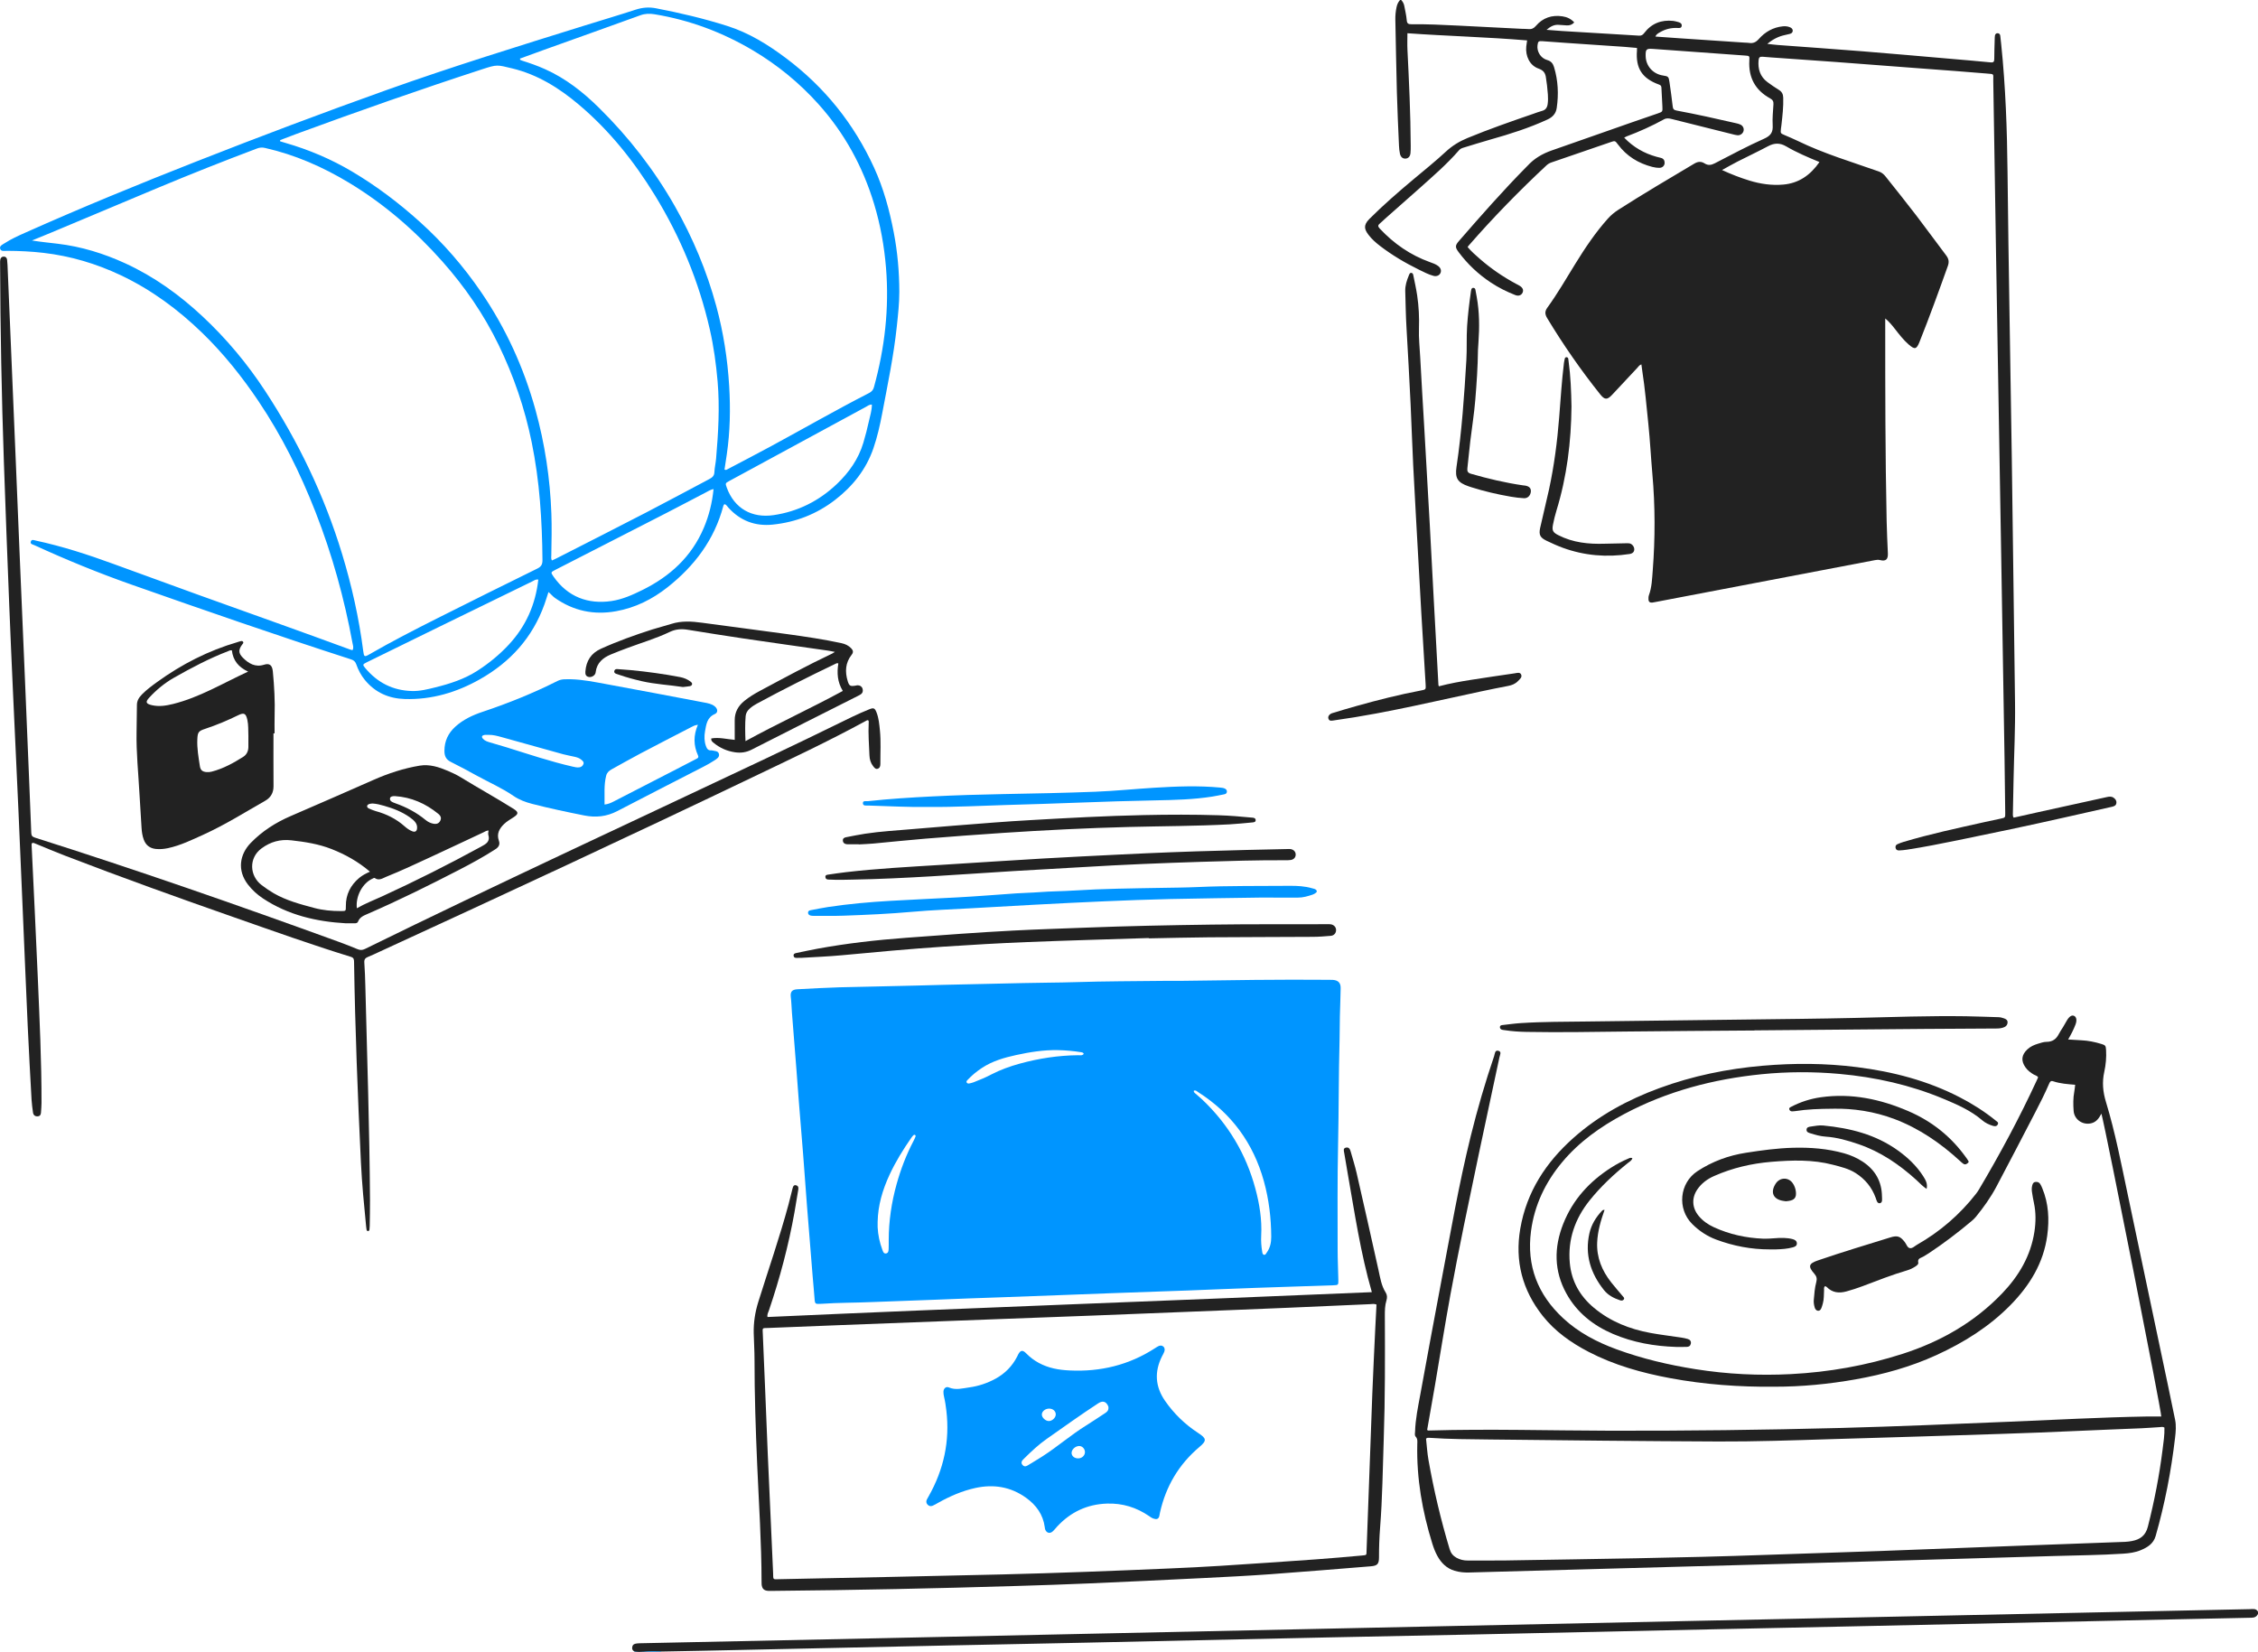 <svg xmlns="http://www.w3.org/2000/svg" id="uuid-e545cd09-af98-4720-b84c-e0693e591f43" viewBox="0 0 3887.896 2845"><g id="uuid-b35d00d0-1565-4361-bc36-aa4e5bd1b016"><g id="uuid-952eb230-6cce-412d-a208-063e0b21c0ae"><path d="M2412.622,0c2.748,2.904,4.604,6.298,5.332,10.231,1.515,8.175,3.555,16.317,4.216,24.566.468,5.844,2.776,6.995,8.025,6.941,26.99-.278,53.947,1.014,80.896,2.359,36.261,1.809,72.518,3.678,108.777,5.502,3.992.201,8.011.065,11.981.457,5.363.53,9.02-1.17,12.724-5.506,11.968-14.011,27.612-19.157,45.748-16.413,7.657,1.159,14.561,4.118,20.241,10.464-3.693,4.028-7.919,5.317-12.676,5.122-4.656-.191-9.306-.587-13.953-.948-7.69-.597-13.809,2.42-21.073,8.574,10.32.8,18.447,1.552,26.59,2.042,44.217,2.661,88.442,5.188,132.65,7.985,4.335.274,6.575-1.378,8.998-4.562,12.59-16.545,29.542-23.036,49.983-20.825,2.942.318,5.811,1.319,8.711,2.015,3.614.867,6.436,2.914,5.772,6.84-.658,3.897-4.263,3.453-7.272,3.307-10.947-.528-21.138,2.038-30.533,7.632-2.684,1.598-5.697,3.021-7.522,7.155,13.744.981,26.565,1.938,39.392,2.803,38.213,2.575,76.427,5.115,114.642,7.664,2.327.155,4.689.067,6.978.438,7.049,1.141,11.993-.849,17.088-6.63,10.817-12.273,24.622-20.186,41.372-21.884,4.037-.409,8.018-.079,11.785,1.396,2.881,1.128,5.474,2.947,5.28,6.489-.169,3.1-2.578,4.493-5.298,5.221-2.564.687-5.161,1.26-7.759,1.806-10.86,2.285-20.559,6.847-30.681,15.306,7.241.777,12.638,1.51,18.059,1.915,48.486,3.623,96.995,6.954,145.461,10.833,51.448,4.117,102.858,8.721,154.281,13.144,22.228,1.912,44.462,3.764,66.661,5.963,5.151.51,6.281-1.33,6.285-5.986.009-10.992.444-21.984.733-32.976.061-2.326.065-4.672.392-6.966.367-2.578,2.009-4.35,4.673-4.283,2.623.066,4.226,1.745,4.53,4.438.559,4.961,1.114,9.922,1.629,14.887,7.602,73.296,10.103,146.793,10.89,220.473,1.742,163.252,4.947,326.488,7.3,489.734,2.036,141.259,3.658,282.524,5.599,423.784.6,43.665-1.667,87.262-2.509,130.893-.392,20.32-.83,40.639-1.236,60.959-.033,1.657-.112,3.343,1.49,5.441,13.87-3.11,28.102-6.346,42.355-9.487,39.3-8.662,78.61-17.278,117.912-25.932,3.98-.876,7.899-1.471,11.557,1.017,3.22,2.19,5.384,5.02,4.957,9.14-.472,4.558-3.988,5.728-7.695,6.564-27.252,6.147-54.506,12.281-81.758,18.429-61.002,13.762-122.185,26.683-183.465,39.133-29.015,5.894-58.053,11.741-87.336,16.211-4.603.703-9.265,1.16-13.916,1.351-2.767.113-5.288-.913-5.994-4.151-.656-3.008.391-5.363,3.15-6.583,3.336-1.475,6.764-2.809,10.257-3.853,45.936-13.73,92.787-23.73,139.532-34.16,9.413-2.101,18.86-4.052,28.29-6.077,7.581-1.629,7.634-1.633,7.537-9.785-.372-31.318-.69-62.637-1.194-93.954-1.854-114.935-3.735-229.87-5.68-344.804-2.948-174.233-6.001-348.464-8.926-522.697-1.673-99.608-3.151-199.22-4.798-298.829-.215-13.037,2.517-11.552-11.5-12.775-36.161-3.156-72.379-5.663-108.575-8.414-50.804-3.861-101.605-7.765-152.415-11.54-30.887-2.294-61.79-4.373-92.686-6.559-10.629-.752-21.268-1.399-31.878-2.364-4.579-.416-6.573.955-7.014,5.79-1.403,15.363,2.579,28.447,15.304,37.923,6.4,4.766,13.037,9.25,19.814,13.464,5.061,3.147,7.112,7.328,7.297,13.195.498,15.722-1.307,31.262-3.031,46.822-.257,2.316-.703,4.611-.932,6.928-.771,7.783-.726,7.732,6.352,10.79,7.633,3.298,15.335,6.47,22.805,10.11,44.907,21.88,92.727,36.027,139.628,52.596,5.12,1.809,8.565,4.989,11.651,8.878,17.6,22.175,35.346,44.241,52.566,66.71,17.42,22.731,34.157,45.984,51.481,68.789,4.438,5.842,5.466,11.12,2.924,18.238-15.667,43.858-31.533,87.637-48.824,130.884-5.157,12.899-8.158,13.499-18.862,4.117-9.069-7.949-16.341-17.519-23.747-26.956-4.808-6.125-9.667-12.21-16.367-17.653,0,3.192.001,6.384-0,9.577-.025,112.955.038,225.91,2.418,338.846.393,18.65,1.298,37.291,2.123,55.929.464,10.477-3.485,14.186-13.512,11.643-3.115-.79-5.894-.439-8.81.117-126.141,24.063-252.28,48.137-378.419,72.206-1.632.311-3.263.665-4.911.853-4.093.468-6.435-1.383-6.529-5.525-.053-2.309-.097-4.803.672-6.916,5.101-14.011,5.572-28.761,6.685-43.316,4.222-55.241,4.214-110.486-.675-165.718-2.525-28.53-3.941-57.167-6.885-85.65-3.181-30.78-5.793-61.642-10.577-92.246-.54-3.458-.935-6.938-1.444-10.756-3.686,1.196-5.144,3.963-7.097,6.042-14.601,15.539-29.064,31.207-43.688,46.724-8.146,8.643-12.565,8.284-20.079-1.108-33.337-41.666-63.639-85.43-91.238-131.103-3.947-6.532-4.617-11.573.099-18.09,17.583-24.297,32.594-50.269,48.323-75.771,16.801-27.241,34.571-53.777,55.998-77.708,5.404-6.035,11.497-11.015,18.263-15.347,42.904-27.465,86.776-53.327,130.562-79.34,6.296-3.741,11.822-4.058,17.628-.357,6.053,3.858,11.412,3.041,17.613-.158,28.091-14.488,55.98-29.494,84.827-42.324,11.716-5.211,15.587-11.229,14.861-23.364-.713-11.911.613-23.958,1.298-35.931.277-4.825-1.059-7.649-5.705-10.19-25.595-13.995-37.428-35.875-35.807-65.03.45-8.086.4-8.133-7.222-8.687-52.812-3.836-105.623-7.703-158.442-11.437-11.835-.837-13.075.579-12.829,12.443.354,17.056,12.702,30.817,29.963,33.39,8.904,1.327,9.722,2.031,11.006,11.084,1.961,13.841,3.968,27.683,5.521,41.572.51,4.562,1.498,6.681,6.703,7.65,34.337,6.397,68.438,13.967,102.472,21.819,2.583.596,5.232,1.236,7.593,2.385,4.303,2.095,6.312,6.548,5.318,10.782-1.06,4.517-5.468,7.92-10.415,7.541-2.96-.227-5.887-1.081-8.791-1.805-34.853-8.693-69.704-17.391-104.539-26.156-4.584-1.153-8.742-1.935-13.412.633-20.724,11.397-42.266,21.069-64.416,29.375-1.163.436-2.223,1.15-3.98,2.077,15.751,16.414,34.233,26.968,55.502,32.879,2.563.712,5.156,1.318,7.735,1.971,4.611,1.167,6.504,4.423,6.394,8.868-.108,4.343-3.658,8.132-8.46,8.234-4.26.091-8.662-.503-12.798-1.577-23.947-6.215-44.057-18.419-59.003-38.508-4.987-6.704-5.084-6.77-12.974-4.066-33.976,11.644-67.913,23.4-101.91,34.981-3.276,1.116-5.944,2.796-8.415,5.103-47.042,43.903-91.927,89.895-134.207,138.414-.434.498-.762,1.087-1.444,2.074,6.37,7.547,13.868,14.122,21.372,20.644,18.92,16.445,39.478,30.553,61.558,42.432,2.345,1.262,4.773,2.394,7.011,3.822,5.159,3.291,6.697,7.303,4.677,11.662-2.131,4.6-6.957,6.298-12.606,4.098-14.615-5.693-28.589-12.698-41.69-21.335-21.616-14.25-40.225-31.728-55.725-52.495-6.232-8.35-6.344-11.401.464-19.232,37.595-43.248,75.429-86.282,115.694-127.1.702-.712,1.448-1.382,2.12-2.12,11.657-12.806,25.67-21.082,42.304-26.82,60.671-20.929,121.022-42.794,181.79-63.458,8.85-3.009,8.865-3.049,8.397-12.343-.536-10.647-1.192-21.288-1.653-31.938-.128-2.953-.877-4.395-4.11-5.566-29.25-10.594-40.426-28.092-38-58.687.1-1.264.013-2.543.013-4.376-7.392-.651-14.614-1.407-21.854-1.905-33.557-2.311-67.121-4.533-100.68-6.824-13.29-.907-26.574-1.899-39.859-2.874-7.158-.525-8.009.132-8.887,7.069-1.355,10.704,5.39,22.168,16.789,25.384,7.032,1.984,9.965,6.459,11.699,12.191,6.959,22.995,8.061,46.498,4.627,70.179-1.377,9.502-6.712,15.755-15.915,19.989-31.557,14.52-64.442,25.013-97.784,34.362-15.684,4.397-31.202,9.39-46.799,14.098-2.872.867-5.474,1.842-7.623,4.322-21.229,24.498-45.769,45.574-69.856,67.104-19.125,17.094-38.423,33.993-57.626,51.001-2.992,2.65-5.744,5.587-8.855,8.082-3.688,2.958-3.703,5.194-.33,8.791,24.331,25.955,52.759,45.7,86.327,57.765,5.034,1.809,10.091,3.468,14.369,6.766,4.456,3.436,5.808,8.015,3.82,12.21-1.912,4.035-6.726,6.11-11.89,4.718-8.726-2.353-16.705-6.552-24.769-10.505-23.669-11.603-46.294-24.937-67.25-40.983-7.421-5.683-14.433-11.871-20.077-19.38-6.333-8.425-9.583-15.906,1.48-26.966,24.077-24.071,49.704-46.328,75.762-68.142,18.902-15.823,38.129-31.267,56.223-48.026,10.887-10.084,23.209-17.61,36.935-23.269,37.23-15.349,75.213-28.608,113.275-41.671,5.031-1.726,9.989-3.745,15.127-5.059,6.486-1.66,9.037-5.907,9.879-12.121,1.452-10.715-.186-21.271-1.159-31.867-.274-2.979-.909-5.924-1.247-8.899-1.008-8.87-1.892-16.056-13.2-19.954-15.451-5.326-22.944-21.721-21.291-38.119.324-3.217.884-6.411,1.452-10.448-68.915-5.767-137.72-7.479-206.09-12.337,0,9.566-.413,19.172.069,28.734,2.763,54.905,5.289,109.815,5.631,164.801.027,4.328.025,8.685-.425,12.98-.613,5.844-3.851,9.096-8.614,9.323-4.695.225-8.284-2.626-9.527-8.442-.97-4.534-1.453-9.222-1.653-13.863-1.3-30.289-2.767-60.576-3.597-90.879-1.149-41.964-1.761-83.943-2.666-125.915-.159-7.374.565-14.612,2.112-21.817.984-4.585,2.76-8.681,5.964-12.127h1.999ZM2965.012,292.768c16.334,7.487,31.495,13.323,47.069,18.108,18.952,5.823,38.283,8.656,58.112,6.956,27.128-2.326,47.016-16.319,62.624-38.856-20.135-8.293-39.401-16.456-57.442-27.031-10.575-6.198-20.287-5.946-30.986-.237-17.297,9.229-35.087,17.53-52.562,26.431-8.54,4.35-16.843,9.168-26.814,14.629Z" style="fill:#222;"></path><path d="M3887.896,2779.023c-2.38,4.317-5.548,6.235-10.954,6.342-85.923,1.691-171.84,3.697-257.76,5.571-144.531,3.153-289.063,6.282-433.596,9.388-74.93,1.61-149.864,3.113-224.794,4.726-142.534,3.068-285.066,6.228-427.601,9.256-82.924,1.761-165.853,3.256-248.778,5.019-138.206,2.938-276.408,6.037-414.614,8.986-79.593,1.699-159.191,3.171-238.785,4.86-141.869,3.011-283.736,6.117-425.605,9.163-22.644.486-45.29.868-67.912,1.297-4.268-.062-8.559-.103-12.849-.192-10.584-.219-21.141,1.686-31.738.414-3.851-1.881-5.23-4.888-4.076-9.022,1.1-3.939,4.448-4.707,7.772-5.148,2.958-.393,5.979-.361,8.975-.424,138.211-2.907,276.422-5.785,414.633-8.708,123.889-2.62,247.778-5.288,371.667-7.936,156.193-3.339,312.386-6.688,468.579-10.016,124.888-2.66,249.777-5.298,374.665-7.941,158.858-3.362,317.717-6.719,476.575-10.079,124.888-2.641,249.777-5.285,374.665-7.926,95.914-2.029,191.828-4.063,287.743-6.065,5.059-.105,10.643-1.537,13.788,4.437v3.999Z" style="fill:#222;"></path><path d="M1092.911,2843.853c10.598,1.272,21.154-.633,31.738-.414,4.29.089,8.581.129,12.849.192.568.457,1.159.913,1.75,1.37h-47.976c.546-.382,1.093-.765,1.639-1.147Z" style="fill:#0095ff;"></path><path d="M2033.327,1688.813c84.95-1.204,169.901-2.545,254.857-1.779,2.332.021,4.673-.056,6.994.128,8.938.709,13.321,5.042,13.202,14.12-.213,16.314-.995,32.619-1.355,48.932-.302,13.657-.151,27.325-.529,40.979-1.661,59.95-1.218,119.933-2.545,179.879-1.336,60.305-.744,120.597-.762,180.895-.005,17.312.926,34.622,1.207,51.936.141,8.685-.08,8.769-8.955,9.078-23.962.833-47.928,1.559-71.891,2.386-41.6,1.435-83.209,2.661-124.794,4.451-34.932,1.503-69.867,2.783-104.811,3.923-54.245,1.77-108.477,3.962-162.714,5.967-35.604,1.317-71.207,2.629-106.811,3.929-37.602,1.372-75.215,2.485-112.804,4.157-36.928,1.643-73.885,2.467-110.803,4.097-28.615,1.264-57.275.922-85.854,2.951-1.991.142-4.006-.021-5.992.154-4.189.37-5.856-1.393-6.161-5.655-1-13.94-2.42-27.85-3.555-41.782-3.272-40.136-6.555-80.271-9.697-120.417-2.338-29.866-4.379-59.756-6.707-89.623-2.328-29.861-4.892-59.704-7.268-89.562-1.532-19.245-2.867-38.506-4.367-57.753-2.509-32.187-5.081-64.368-7.622-96.552-.707-8.959-.858-17.94-1.962-26.894-1.149-9.314,2.229-12.996,11.5-13.474,24.269-1.252,48.537-2.697,72.825-3.38,43.947-1.235,87.916-1.681,131.861-2.984,61.256-1.816,122.531-2.711,183.789-4.281,29.971-.768,59.948-.646,89.906-1.602,50.946-1.626,101.913-1.614,152.873-2.206,9.648-.112,19.299-.016,28.949-.016ZM2055.511,1878.034c-.359,2.381,1.372,3.555,2.765,4.803,3.963,3.553,8.133,6.883,11.988,10.546,44.747,42.519,75.275,93.58,91.291,153.187,7.097,26.413,11.474,53.245,10.012,80.772-.495,9.333.16,18.641,1.729,27.843.351,2.059.573,5.057,3.507,5.361,2.292.237,3.022-2.122,4.182-3.705,5.979-8.155,7.914-17.45,7.867-27.318-.154-32.417-4.008-64.495-12.627-95.643-18.131-65.526-55.83-117.09-113.48-153.653-2.09-1.325-3.986-3.786-7.234-2.194ZM1511.141,2104.116c0,2.993-.123,5.992.021,8.978.646,13.379,3.473,26.315,8.141,38.855,1.164,3.126,2.262,6.987,6.493,6.188,4.038-.764,4.148-4.801,4.299-8.092.229-4.979.13-9.974.135-14.962.034-32.764,4.832-64.839,13.616-96.38,7.157-25.696,16.632-50.453,29.012-74.092,1.384-2.642,2.646-5.365,3.698-8.152.24-.637-.409-2.096-1.047-2.442-.639-.346-2.074-.083-2.638.458-1.424,1.367-2.655,2.971-3.788,4.601-14.065,20.229-27.021,41.14-37.398,63.515-11.985,25.842-20.059,52.753-20.544,81.524ZM1866.042,1814.566c-.851-2.086-2.404-2.563-4.086-2.833-13.461-2.167-27.037-3.41-40.639-3.667-24.357-.459-48.212,3.367-71.989,8.559-20.614,4.501-40.501,10.276-58.346,21.959-9.231,6.043-17.671,12.948-25.166,21.021-1.116,1.202-2.4,2.532-1.302,4.343.987,1.629,2.784,1.843,4.402,1.528,2.591-.504,5.189-1.157,7.653-2.094,10.252-3.897,20.307-8.244,30.063-13.286,15.703-8.117,32.236-14.104,49.26-18.766,32.823-8.988,66.197-14.13,100.278-14.464,3.361-.033,7.267,1.084,9.874-2.299Z" style="fill:#0095ff;"></path><path d="M1247.748,868.045c-1.348.652-1.942,1.744-2.301,3.099-15.396,58.034-49.603,103.288-95.992,139.946-26.211,20.712-55.541,35.363-88.744,41.315-38.238,6.855-73.396-.493-105.287-22.966-3.812-2.686-6.586-6.449-11.052-10.067-2.425,7.444-4.462,14.251-6.847,20.933-20.524,57.517-58.921,99.82-111.59,129.476-39.876,22.453-82.688,35.12-128.799,33.802-27.538-.787-51.115-11.081-68.961-32.907-6.634-8.113-11.369-17.214-14.806-27.007-1.565-4.46-4.115-6.811-8.816-8.329-126.68-40.908-252.452-84.504-378.009-128.708-56.843-20.013-112.612-42.84-167.409-67.972-2.768-1.27-7.598-1.781-6.038-6.306,1.477-4.285,5.503-2.237,8.673-1.555,45.642,9.82,89.912,24.197,133.687,40.23,96.245,35.25,192.615,70.152,289.205,104.45,39.511,14.03,78.823,28.621,118.233,42.936,1.21.439,2.5.657,4.027,1.048,2.473-4.073.795-8.035.127-11.676-14.211-77.454-35.15-153.031-63.856-226.391-26.167-66.872-57.943-130.886-98.081-190.573-28.327-42.123-59.879-81.642-96.308-117.068-41.829-40.677-88.29-75.013-141.21-100.002-42.125-19.89-86.309-32.966-132.697-38.373-20.869-2.433-41.781-3.393-62.771-3.487-4.337-.019-10.605,1.785-11.98-4.016-1.114-4.7,4.449-6.888,7.949-9.16,10.922-7.089,22.771-12.456,34.622-17.746,97.585-43.559,196.445-84.06,295.891-123.146,108.408-42.609,217.382-83.701,327.096-122.848,112.863-40.271,227.315-75.602,341.673-111.251,28.903-9.01,57.95-17.573,86.727-26.965,11.711-3.822,23.004-4.874,35.168-2.538,41.524,7.975,82.582,17.643,122.915,30.445,37.383,11.866,70.1,32.135,101.107,55.409,66.582,49.976,117.148,113.007,151.787,188.696,16.289,35.592,26.457,73.123,33.83,111.472,6.493,33.772,9.505,67.927,9.562,102.227.033,19.916-2.241,39.84-4.34,59.705-5.319,50.346-15.719,99.829-25.108,149.482-3.832,20.265-8.37,40.39-15.077,59.947-12.624,36.812-35.861,65.87-66.333,89.308-31.628,24.327-67.621,38.325-107.275,42.359-30.113,3.063-55.699-6.611-76.18-29.202-1.97-2.173-3.374-5.02-6.412-6.024ZM55.009,414.077c15.163,2.397,29.699,3.85,44.231,5.579,40.701,4.844,79.354,16.737,116.455,33.76,49.498,22.71,93.142,54.113,132.845,91.15,41.11,38.35,76.967,81.243,107.764,128.177,57.31,87.338,102.168,180.672,132.643,280.752,16.699,54.84,29.155,110.6,36.492,167.479,1.305,10.116,2.029,10.601,10.74,5.572,38.082-21.982,77.197-42.03,116.437-61.809,57.379-28.923,114.972-57.421,172.623-85.799,6.622-3.26,8.857-7.198,8.803-14.507-.252-33.983-1.549-67.897-4.329-101.77-2.807-34.199-7.475-68.119-14.333-101.738-11.837-58.025-30.874-113.602-56.717-166.867-25.462-52.48-58.122-100.08-96.803-143.673-46.946-52.909-99.767-98.799-160.41-135.459-45.319-27.397-93.244-48.472-145.078-60.186-4.749-1.073-8.988-.887-13.589.845-57.01,21.457-113.627,43.903-169.834,67.373-62.041,25.906-123.988,52.037-185.99,78.035-10.613,4.45-21.298,8.727-31.95,13.084ZM482.375,241.239l-.065,2.064c3.147.951,6.285,1.935,9.443,2.847,40.158,11.601,78.35,27.786,114.331,49.104,41.961,24.861,80.637,54.101,116.853,86.759,40.277,36.319,75.538,76.974,106.021,121.715,42.346,62.153,73.085,129.752,93.119,202.243,16.111,58.299,25.094,117.677,27.299,178.103.875,23.964.297,47.924-.097,71.885-.046,2.817-.714,5.791.98,9.053,2.784-1.265,5.2-2.251,7.517-3.434,51.883-26.492,103.861-52.802,155.593-79.585,36.063-18.671,71.768-38.032,107.684-56.989,4.928-2.601,8.701-5.268,8.991-11.772.354-7.945,2.293-15.805,2.97-23.751,3.759-44.147,6.418-88.303,2.597-132.629-2.605-30.212-6.694-60.164-13.443-89.728-18.759-82.179-50.503-159.06-94.55-230.872-35.918-58.558-78.332-111.745-131.041-156.177-33.922-28.596-70.85-51.728-114.743-62.317-25.878-6.243-25.761-6.911-51.207,1.372-107.586,35.021-214.307,72.532-320.504,111.545-9.289,3.412-18.5,7.036-27.747,10.562ZM895.389,100.874l.155,2.131c1.187.496,2.344,1.09,3.566,1.472,13.35,4.177,26.509,8.864,39.288,14.573,35.483,15.851,65.434,39.407,92.908,66.484,51.309,50.567,95.101,106.871,130.731,169.558,30.931,54.42,54.936,111.637,71.308,172.065,12.224,45.118,19.398,90.984,22.196,137.667,2.36,39.36,1.566,78.494-4.125,117.514-1.284,8.805-2.649,17.598-3.947,26.203,2.743,1.399,4.374-.199,6-1.054,24.759-13.016,49.577-25.925,74.181-39.229,56.238-30.409,111.665-62.313,168.581-91.466,4.532-2.321,7.163-5.168,8.526-10.092,18.652-67.344,26.505-135.723,20.812-205.559-3.041-37.309-9.631-73.877-20.427-109.711-19.413-64.44-51.032-122.187-95.995-172.247-32.684-36.389-70.25-67.181-112.366-92.205-52.649-31.282-109.066-52.42-169.577-62.38-8.304-1.367-16.263-1.304-24.497,1.682-55.384,20.088-110.903,39.805-166.365,59.679-13.677,4.901-27.304,9.939-40.954,14.915ZM926.878,997.937c-4.739-.787-7.373,1.636-10.271,3.047-54.429,26.501-108.836,53.045-163.226,79.624-40.645,19.862-81.274,39.756-121.873,59.71-7.226,3.552-7.405,4.231-2.694,9.864,20.984,25.091,47.541,38.744,80.564,39.604,13.884.361,27.067-3.032,40.251-6.295,25.236-6.246,49.874-14.191,72.018-28.41,19.979-12.829,38.238-27.722,54.4-45.123,29.235-31.476,45.944-68.647,50.832-112.021ZM1228.641,842.017c-5.659,1.175-9.782,4.022-14.111,6.263-22.159,11.476-44.181,23.216-66.382,34.61-63.941,32.817-127.948,65.506-191.92,98.261-8.008,4.1-8.22,4.329-3.193,11.545,24.477,35.136,59.603,48.084,99.849,42.154,18.928-2.789,36.299-10.618,53.346-19.045,47.514-23.489,84.565-57.294,105.599-106.943,8.991-21.223,14.484-43.288,16.811-66.846ZM1501.236,696.598c-4.464-.242-7.325,2.355-10.436,4.04-78.398,42.453-156.758,84.978-235.114,127.51-6.884,3.737-7.085,3.888-4.239,11.63,13.17,35.818,43.23,52.639,80.516,47.179,41.884-6.133,78.519-24.545,109.228-53.833,20.736-19.777,36.958-42.791,45.292-70.592,3.719-12.406,6.909-24.997,9.706-37.644,2.054-9.288,5.081-18.49,5.046-28.291Z" style="fill:#0095ff;"></path><path d="M3618.309,1917.426c-4.451,8.352-8.796,14.249-16.993,16.468-14.701,3.978-29.792-5.97-30.877-21.209-.781-10.962-.964-21.956,1.097-32.866.729-3.857,1.026-7.795,1.569-12.083-13.134-1.067-25.762-1.956-37.832-5.995-4.479-1.499-5.774,1.234-7.193,4.541-7.227,16.831-15.523,33.154-23.961,49.395-22.093,42.526-44.15,85.073-66.607,127.407-9.849,18.566-22.028,35.692-35.339,51.964-2.302,2.813-5.025,5.343-7.821,7.682-23.517,19.673-47.828,38.299-73.449,55.172-3.055,2.012-6.248,3.813-9.36,5.739-4.034,2.496-10.349,2.734-8.587,10.559.584,2.594-2.832,5.017-5.431,6.674-4.232,2.698-8.7,4.896-13.523,6.313-26.199,7.697-51.582,17.69-77.078,27.364-9.026,3.425-18.208,6.338-27.512,8.929-12.793,3.564-24.379,2.377-34.127-7.565-.649-.661-1.656-.97-2.562-1.479-2.947,1.849-1.853,4.739-1.991,7.133-.439,7.636.003,15.347-2.113,22.821-.722,2.551-1.399,5.138-2.41,7.578-1.029,2.483-2.458,4.996-5.656,4.839-3.55-.175-5.15-2.905-6.005-5.859-1.206-4.167-1.883-8.481-1.5-12.842.903-10.283,1.589-20.643,4.287-30.624,1.549-5.73.657-9.882-3.357-14.42-11.22-12.685-9.767-17.457,6.285-22.959,41.225-14.128,82.957-26.665,124.578-39.548,12.329-3.816,17.173-1.982,25.008,8.182,2.786,3.614,4.21,9.521,8.693,10.27,4.332.722,8.281-3.575,12.274-5.852,39.53-22.542,73.391-51.686,101.427-87.556,1.839-2.353,3.562-4.825,5.087-7.393,36.218-60.996,69.746-123.42,99.551-187.817.836-1.806,1.61-3.641,2.404-5.442-1.667-2.996-4.907-3.33-7.376-4.787-5.507-3.249-10.522-6.982-14.278-12.26-8.111-11.398-7.092-21.493,3.171-31.134,5.234-4.917,11.611-7.747,18.342-9.747,4.773-1.418,9.708-3.212,14.57-3.21,10.202.005,16.745-4.605,21.181-13.391,2.092-4.143,4.884-7.927,7.27-11.927,2.387-4.002,4.542-8.146,7.011-12.094,4.343-6.942,8.601-9.264,12.52-7.096,3.683,2.037,4.657,7.593,2.02,14.597-3.253,8.64-7.496,16.86-12.707,25.844,8.471.511,15.646,1.015,22.829,1.362,11.709.565,23.087,2.874,34.264,6.29,7.056,2.157,7.761,3.035,8.208,10.462.767,12.727-.408,25.468-3.12,37.745-3.933,17.797-2.308,34.505,2.977,51.855,16.012,52.567,26.304,106.547,37.677,160.239,19.095,90.151,38.031,180.336,57.019,270.509,8.158,38.74,16.431,77.457,24.316,116.253,2.066,10.166,1.145,20.627-.047,30.873-6.662,57.284-17.558,113.731-33.417,169.221-3.861,13.51-14.147,19.632-25.607,24.459-9.552,4.023-19.866,5.38-30.218,6.057-39.57,2.585-79.22,2.822-118.836,4.022-105.882,3.208-211.769,6.236-317.655,9.305-52.277,1.515-104.556,2.992-156.835,4.436-116.547,3.219-233.094,6.405-349.642,9.606-61.27,1.683-122.541,3.353-183.81,5.065-8.395.234-16.698-.662-24.675-3.049-13.497-4.039-22.838-13.345-29.479-25.425-3.688-6.707-6.427-13.866-8.712-21.2-17.349-55.69-27.259-112.494-25.906-171.019.105-4.555.927-9.226-2.762-13.226-2.164-2.346-1.151-5.733-1.06-8.695.659-21.398,5.032-42.271,8.911-63.218,11.752-63.47,23.132-127.011,35.277-190.405,16.337-85.272,30.836-170.929,51.704-255.278,11.507-46.511,24.902-92.495,40.329-137.865,1.248-3.67,1.027-10.373,7.069-8.974,6.297,1.458,2.819,7.321,2.042,11.004-11.824,55.984-24.088,111.876-35.821,167.88-16.781,80.104-33.775,160.174-48.557,240.674-9.615,52.364-17.874,104.977-26.838,157.461-4.31,25.231-8.847,50.423-13.296,75.719,1.12,1.486,2.858,1.147,4.415,1.102,103.268-2.951,206.534.132,309.798.374,132.27.31,264.508-1.25,396.718-4.711,97.23-2.546,194.409-6.787,291.594-10.774,78.541-3.222,157.043-7.605,235.655-8.965,8.635-.149,17.275-.02,25.863-.02.634-7.642-94.275-487.809-103.067-521.462ZM2455.392,2477.015c1.334,11.96,2.056,24.552,4.232,36.889,9.136,51.811,21.216,102.935,36.391,153.338,2.12,7.042,5.887,11.627,11.991,14.968,5.981,3.273,12.325,4.714,19.136,4.683,21.988-.1,43.981.226,65.964-.142,149.561-2.5,299.139-4.242,448.64-9.624,65.585-2.361,131.184-4.302,196.768-6.679,80.231-2.907,160.45-6.108,240.677-9.113,59.921-2.244,119.847-4.359,179.768-6.603,3.977-.149,7.972-.693,11.887-1.43,14.121-2.659,23.49-9.325,27.415-24.742,11.106-43.619,19.677-87.657,25.278-132.277,1.602-12.762,3.654-25.555,3.235-38.305-2.895-1.852-5.594-.916-8.174-.77-10.309.583-20.601,1.492-30.915,1.939-36.609,1.585-73.232,2.844-109.834,4.562-88.187,4.141-176.436,6.506-264.666,9.395-54.272,1.777-108.557,3.181-162.832,4.873-63.935,1.994-127.887,4.226-191.843,3.958-131.263-.552-262.524-1.957-393.78-3.445-34.629-.393-69.295-.496-103.881-2.901-1.632-.113-3.333-.356-5.457,1.425Z" style="fill:#222;"></path><path d="M1321.544,2267.603c347.404-15.684,694.091-28.005,1040.539-42.804-19.456-67.41-29.554-136.166-41.588-204.526-2.077-11.797-4.041-23.614-6.019-35.428-.591-3.529-2.232-7.787,3.107-8.926,5.189-1.107,6.943,2.857,8.083,6.88,3.535,12.483,7.46,24.882,10.354,37.515,12.699,55.441,25.189,110.931,37.514,166.456,2.956,13.317,4.878,26.828,12.403,38.701,2.558,4.036,2.831,8.7,1.321,13.493-2.736,8.685-2.819,17.708-2.779,26.716.312,70.63.527,141.261-1.904,211.866-1.754,50.932-2.263,101.921-6.27,152.753-1.337,16.961-1.929,33.906-1.904,50.902.018,11.806-2.838,14.731-14.447,15.653-57.425,4.562-114.827,9.442-172.282,13.583-38.196,2.754-76.458,4.679-114.71,6.578-66.198,3.286-132.404,6.439-198.621,9.309-41.264,1.788-82.549,3.11-123.833,4.372-139.179,4.253-278.385,7.166-417.625,8.426-3.331.03-6.672.196-9.991.004-7.392-.428-10.714-3.683-11.502-11.078-.176-1.65-.104-3.328-.107-4.993-.095-66.995-4.614-133.821-7.502-200.711-2.615-60.576-4.657-121.173-4.63-181.824.006-14.975-1.014-29.948-1.362-44.928-.428-18.417,2.334-36.228,7.867-53.967,17.428-55.878,36.792-111.16,52.014-167.719,2.506-9.313,4.784-18.689,7.088-28.055.916-3.724,2.603-6.456,6.883-4.727,3.428,1.385,3.306,4.553,2.777,7.687-2.16,12.796-4.143,25.622-6.432,38.395-10.291,57.417-25.222,113.629-43.948,168.857-1.236,3.644-3.55,7.2-2.494,11.54ZM2370.079,2246.138c-4.019-1.712-7.704-.801-11.283-.648-46.592,1.997-93.178,4.129-139.769,6.134-34.279,1.476-68.564,2.841-102.848,4.209-78.221,3.121-156.441,6.269-234.666,9.3-59.585,2.309-119.177,4.432-178.764,6.681-84.22,3.178-168.44,6.376-252.659,9.603-42.276,1.62-84.552,3.257-126.821,5.035-11.603.488-10.311-1.28-9.805,11.343,1.283,31.956,2.722,63.907,4.042,95.862,1.485,35.952,2.807,71.91,4.381,107.858,3.003,68.564,6.124,137.123,9.221,205.683.617,13.659-1.686,12.095,12.697,11.796,127.235-2.639,254.475-5.069,381.698-8.184,95.912-2.349,191.784-6.075,287.636-10.238,29.284-1.272,58.569-2.67,87.82-4.533,54.844-3.491,109.673-7.232,164.489-11.133,26.572-1.892,53.111-4.279,79.645-6.664,8.549-.768,7.611-.593,7.881-8.053,3.271-90.231,6.477-180.464,9.918-270.688,1.447-37.951,3.39-75.883,5.15-113.823.613-13.208,1.355-26.41,2.035-39.542Z" style="fill:#222;"></path><path d="M1494.889,1240.244c-1.49-.66-2.574.233-3.71.852-64.015,34.904-130.007,65.836-195.724,97.313-212.749,101.902-426.671,201.298-640.998,299.825-6.952,3.196-13.851,6.537-20.942,9.392-4.562,1.837-6.586,4.28-6.222,9.555.94,13.622,1.427,27.282,1.773,40.936,3.117,122.899,7.212,245.777,8.021,368.726.096,14.654-.297,29.311-.501,43.966-.028,1.995-.251,3.99-.427,5.981-.125,1.401-.678,2.678-2.206,2.838-2.197.23-2.698-1.402-2.929-3.15-.218-1.652-.476-3.3-.638-4.957-3.595-36.791-7.201-73.583-8.969-110.521-5.497-114.812-9.988-229.659-11.789-344.598-.066-4.213-.251-7.33-5.433-8.921-67.739-20.799-134.423-44.745-201.293-68.116-97.336-34.018-194.353-68.928-290.595-105.951-17.074-6.568-33.915-13.742-50.855-20.656-1.842-.752-3.592-1.795-5.665-1.381-1.367.796-1.442,2.081-1.379,3.408,3.564,75.869,7.406,151.726,10.616,227.61,3.056,72.226,6.609,144.447,6.447,216.772-.012,5.318-.56,10.636-.868,15.953-.21,3.624-1.261,6.649-5.555,6.949-4.798.336-7.636-2.043-8.256-6.726-.962-7.26-2.065-14.529-2.467-21.83-2.307-41.909-4.654-83.817-6.555-125.745-3.29-72.55-6.262-145.114-9.37-217.672-2.196-51.257-4.312-102.517-6.618-153.769-3.039-67.558-6.285-135.107-9.336-202.664-2.269-50.253-4.535-100.507-6.508-150.773-3.24-82.557-6.478-165.115-9.283-247.688C2.785,681.316.552,567.394.158,453.439c-.007-1.995-.076-4.023.242-5.977.532-3.268,2.354-5.616,5.905-5.669,3.557-.053,5.486,2.118,5.912,5.517.373,2.972.596,5.971.724,8.964,1.586,37.278,3.136,74.558,4.706,111.837,3.169,75.223,6.361,150.446,9.511,225.67,2.216,52.924,4.34,105.851,6.57,158.774,3.1,73.559,6.282,147.115,9.387,220.673,2.249,53.257,4.433,106.516,6.642,159.774,1.395,33.619,2.854,67.236,4.089,100.861.169,4.599,1.369,6.762,6.225,8.303,175.336,55.629,349.021,116.084,521.866,178.983,11.249,4.094,22.426,8.415,33.47,13.028,4.621,1.93,8.329,2.004,13.049-.313,227.29-111.593,457.215-217.644,686.077-325.931,51.132-24.193,102.049-48.809,152.832-73.717,9.548-4.683,19.368-8.842,29.206-12.894,7.748-3.192,9.71-2.292,12.76,5.561,3.776,9.721,4.636,20.065,5.691,30.324,1.982,19.27.689,38.596.826,57.898.025,3.5-.662,6.968-4.196,8.363-3.897,1.538-6.146-1.61-8.188-4.198-4.263-5.4-6.14-11.629-6.411-18.518-.735-18.637-2.291-37.252-1.293-55.93.084-1.572.46-3.287-.872-4.578Z" style="fill:#222;"></path><path d="M982.5,1169.49c21.383.49,42.261,4.923,63.163,8.734,55.594,10.137,111.091,20.812,166.619,31.31,6.532,1.235,13.215,2.301,18.533,6.756,5.196,4.353,5.767,10.604-.034,13.146-13.459,5.899-14.734,17.895-16.82,29.558-1.53,8.553-1.419,17.262,1.583,25.655,1.553,4.342,3.787,7.868,9.241,7.304.327-.034.68-.025.994.061,4.623,1.278,11.079.351,12.225,6.584.969,5.273-4.087,8.15-7.846,10.635-6.093,4.027-12.529,7.587-19.03,10.938-49.419,25.472-98.998,50.636-148.287,76.357-18.334,9.567-37.083,11.472-57.083,7.481-30.011-5.989-59.936-12.286-89.578-19.939-11.419-2.948-22.42-7.074-31.981-13.659-19.863-13.678-41.931-23.174-62.898-34.736-14.866-8.197-29.799-16.308-45.016-23.82-8.389-4.142-11.081-10.248-11.049-19.182.06-16.768,6.513-30.319,18.699-41.418,13.578-12.367,29.912-19.948,47.017-25.653,44.276-14.768,87.426-32.224,129.109-53.197,7.45-3.748,14.86-2.705,22.439-2.914ZM1201.668,1247.883c-5.772.697-9.168,2.878-12.612,4.653-28.994,14.938-57.992,29.872-86.836,45.097-16.479,8.698-32.666,17.948-49.001,26.921-4.526,2.486-8.133,5.627-9.485,10.937-4.155,16.32-2.458,32.807-2.824,49.732,6.296-.654,10.811-2.708,15.207-4.965,36.114-18.547,72.205-37.14,108.297-55.732,11.239-5.79,22.473-11.591,33.678-17.446,2.564-1.34,5.648-2.235,3.684-6.562-7.669-16.893-8.06-34.049-.107-52.635ZM841.553,1265.263c-1.995,0-3.991-.019-5.985.011-.662.01-1.337.08-1.98.231-3.993.934-4.827,3.292-2.14,6.348,3.227,3.669,7.72,5.083,12.188,6.422,9.551,2.862,19.166,5.516,28.685,8.477,37.766,11.746,75.254,24.434,113.879,33.248,3.597.821,7.146,1.666,10.833,1.267,3.596-.389,6.288-2.321,7.527-5.713,1.296-3.547-1.385-5.584-3.633-7.498-3.102-2.641-6.939-3.958-10.82-4.889-6.779-1.625-13.709-2.667-20.42-4.518-35.557-9.804-71.054-19.822-106.599-29.668-7.035-1.949-14.127-3.829-21.534-3.717Z" style="fill:#0095ff;"></path><path d="M595.558,1589.723c-50.922-2.893-99.342-14.148-142.562-42.69-10.061-6.644-18.894-14.688-26.27-24.303-18.554-24.186-14.2-51.679,5.172-71.583,19.451-19.985,42.631-34.856,68.328-45.938,47.629-20.538,95.148-41.334,142.602-62.274,25.681-11.333,52.131-20.088,79.826-24.665,17.056-2.818,32.98,2.422,48.411,8.966,7.639,3.24,15.246,6.796,22.3,11.133,30.045,18.474,60.979,35.448,90.851,54.225,9.818,6.171,7.921,9.38-.166,14.686-5.561,3.649-11.396,6.905-16.215,11.592-8.146,7.922-13.013,16.78-8.861,28.589,2.335,6.641-.229,11.072-6.169,14.896-20.177,12.991-41.203,24.442-62.489,35.439-51.427,26.568-103.292,52.23-156.389,75.34-6.899,3.003-14.376,5.582-17.464,13.744-.923,2.441-3.474,2.847-5.919,2.844-4.995-.008-9.99-.002-14.985-.002ZM636.988,1500.826c-20.596-17.576-42.611-29.698-66.258-39.006-22.165-8.725-45.408-12.281-68.958-14.969-19.282-2.201-36.006,2.498-51.443,13.867-22.353,16.463-20.876,47.259.195,63.243,6.616,5.018,13.441,9.756,20.655,13.95,21.83,12.691,45.979,18.97,70.029,25.43,14.828,3.983,30.095,5.339,45.439,5.301,8.779-.021,8.968.455,8.866-8.536-.227-19.905,8.026-36.04,23.189-48.684,5.1-4.253,11.024-7.312,18.287-10.597ZM614.422,1563.842c14.393-8.288,29.562-14.075,44.271-20.833,57.466-26.403,113.952-54.788,169.453-85.142,8.618-4.713,16.301-8.636,12.658-20.52-.673-2.194.212-4.866.385-7.406-3.709.08-5.866,1.794-8.22,2.894-29.843,13.946-59.599,28.081-89.506,41.888-25.978,11.993-51.839,24.274-78.417,34.902-6.162,2.464-12.413,7.341-19.664,2.222-1.147-.81-2.471.317-3.678.849-17.338,7.638-29.706,30.216-27.283,51.147ZM680.007,1370.742c-4.75-.21-7.939.98-8.415,3.556-.762,4.127,2.189,5.874,5.342,7.29,1.212.544,2.463,1.011,3.718,1.451,18.995,6.66,36.536,15.948,52.128,28.775,3.92,3.225,8.328,5.478,13.344,6.423,5.776,1.087,9.547-.494,11.827-4.898,2.267-4.38,1.475-8.242-3.428-12.221-21.741-17.646-46.294-28.545-74.516-30.375ZM641.755,1383.477c-1.463.139-3.168.075-4.738.502-2.237.609-4.775,1.491-4.916,4.207-.114,2.203,2.007,3.39,3.816,4.168,3.642,1.566,7.31,3.187,11.119,4.226,18.485,5.046,35.207,13.339,49.596,26.141,3.978,3.539,8.333,6.669,13.309,8.583,4.893,1.882,7.796-.092,8.196-5.216.262-3.358-.434-6.508-2.392-9.436-2.655-3.973-6.334-6.755-10.117-9.443-13.425-9.538-28.522-15.354-44.238-19.789-6.383-1.802-12.771-3.538-19.635-3.944Z" style="fill:#222;"></path><path d="M470.881,1262.671c0,30.298-.162,60.596.082,90.892.093,11.585-4.884,19.823-14.635,25.361-34.98,19.866-69.058,41.388-105.802,58.027-19.975,9.046-39.703,18.759-61.375,23.395-6.895,1.475-13.797,2.074-20.814,1.36-10.289-1.046-17.25-6.439-20.819-16.105-2.44-6.609-3.392-13.52-3.812-20.529-1.175-19.602-2.538-39.194-3.576-58.803-1.866-35.229-5.655-70.368-4.985-105.719.296-15.643.522-31.289.634-46.935.054-7.612,3.951-13.223,8.962-18.294,7.989-8.083,17.152-14.806,26.308-21.413,42.147-30.414,87.876-53.711,137.88-68.322,1.913-.559,3.781-1.31,5.724-1.707,1.644-.337,3.375-.235,4.167,1.698.612,1.496-.481,2.426-1.277,3.467-7.098,9.288-7.426,15.307.651,23.405,9.943,9.968,21.281,16.872,36.572,12.011,9.276-2.949,13.964.743,15.002,11.476,2.469,25.53,3.893,51.111,3.083,76.79-.314,9.973-.051,19.965-.051,29.948-.64-.001-1.28-.001-1.92-.002ZM399.224,1119.667c-2.994-.316-4.7.823-6.555,1.535-32.393,12.451-63.003,28.596-93.094,45.683-15.973,9.07-30.155,20.75-42.645,34.322-6.9,7.497-5.723,10.526,4.365,12.905,12.406,2.927,24.487.998,36.509-1.975,45.669-11.293,85.658-35.64,129.401-55.78-16.597-7.644-26.027-19.288-27.982-36.691ZM427.68,1266.826c-.469-8.892.289-18.252-1.787-27.449-2.508-11.109-5.663-12.859-15.675-7.974-18.545,9.047-37.498,17.052-57.101,23.53-11.381,3.761-12.768,5.804-13.343,17.839-.752,15.747,2.07,31.177,4.424,46.619,1.044,6.849,4.684,9.503,11.709,10.004,2.997.214,5.948-.11,8.891-.878,19.557-5.102,37.024-14.7,53.928-25.364,5.939-3.747,8.878-9.785,8.943-16.956.057-6.324.012-12.648.012-19.371Z" style="fill:#222;"></path><path d="M3054.891,2387.628c-60.087.557-119.805-3.74-178.915-14.713-48.912-9.08-96.581-22.378-140.982-45.5-30.102-15.676-57.533-35.008-78.799-61.862-35.003-44.199-48.091-94.376-38.537-149.971,10.905-63.456,44.163-114.23,91.516-156.336,43.35-38.547,93.571-65.728,147.736-85.651,57.474-21.139,116.954-33.341,177.969-38.621,54.296-4.699,108.472-4.465,162.531,2.379,61.812,7.826,121.477,23.223,177.168,52.037,21.946,11.355,42.717,24.51,61.904,40.114,2.002,1.628,5.023,3.007,3.459,6.286-1.745,3.658-4.871,3.753-8.512,2.656-6.804-2.051-13.177-5.127-18.465-9.662-19.55-16.765-42.763-26.867-66.083-36.639-57.563-24.119-117.714-37.573-179.794-43.127-44.607-3.991-89.174-3.92-133.686.541-83.241,8.341-162.961,29.246-237.158,68.749-40.262,21.436-77.161,47.53-106.607,82.873-28.73,34.485-47.555,73.676-53.485,118.517-7.896,59.711,11.658,109.491,55.396,150.061,26.524,24.603,58.037,41.038,91.747,53.398,44.188,16.202,89.763,26.922,136.218,34.275,54.488,8.624,109.205,11.335,164.286,8.467,65.506-3.41,129.584-14.734,191.976-34.821,65.33-21.032,123.657-54.129,171.503-104.061,28.704-29.956,49.267-64.473,55.639-106.198,2.526-16.542,2.717-33.144-.822-49.656-1.324-6.177-2.432-12.41-3.343-18.661-.526-3.611-.631-7.326.289-10.933.751-2.945,1.63-5.862,5.3-6.474,3.651-.61,6.684.498,8.644,3.611,1.405,2.233,2.456,4.713,3.476,7.161,10.969,26.308,12.276,53.833,8.542,81.501-6.407,47.475-30.33,86.112-63.299,119.678-36.673,37.337-80.271,64.535-127.579,86.156-44.455,20.317-91.144,33.25-139.147,41.767-46.333,8.221-93.005,12.717-140.087,12.656Z" style="fill:#222;"></path><path d="M2477.486,1181.661c18.25-4.821,36.856-8.196,55.534-11.122,24.983-3.914,50.006-7.568,75.03-11.214,3.816-.556,8.91-2.399,10.974,1.821,2.435,4.98-2.311,8.36-5.443,11.633-4.554,4.76-10.419,7.026-16.749,8.227-32.357,6.139-64.506,13.262-96.677,20.29-43.542,9.512-87.08,19.06-130.9,27.23-24.205,4.513-48.497,8.517-72.887,11.918-3.754.523-7.509,1.611-9.089-3.228-1.207-3.695,1.646-7.814,6.817-9.391,13.994-4.269,28.014-8.466,42.104-12.407,36.526-10.216,73.266-19.549,110.564-26.577,8.307-1.565,8.433-1.782,7.938-10.128-2.385-40.23-4.92-80.451-7.294-120.682-1.648-27.931-3.128-55.871-4.668-83.808-3.173-57.536-6.503-115.064-9.441-172.613-1.783-34.926-2.748-69.893-4.449-104.824-2.155-44.248-4.526-88.487-7.124-132.711-1.232-20.964-1.524-41.943-2.132-62.92-.277-9.563,2.651-18.376,6.231-27.022.835-2.018,1.556-4.796,4.635-4.267,2.369.407,2.748,2.864,3.12,4.681,2.332,11.403,4.879,22.786,6.573,34.29,2.768,18.804,3.701,37.747,3.042,56.776-.578,16.671,1.317,33.27,2.177,49.892,2.115,40.913,4.721,81.8,7.07,122.701,3.189,55.533,6.383,111.066,9.457,166.606,2.32,41.906,4.423,83.823,6.68,125.733,2.668,49.559,5.396,99.116,8.123,148.672.034.626.387,1.235.787,2.443Z" style="fill:#222;"></path><path d="M1977.849,1615.093c-69.864,2.275-139.744,4.157-209.586,6.962-47.886,1.923-95.75,4.699-143.572,7.876-58.44,3.882-116.76,9.323-175.075,14.799-23.183,2.177-46.489,3.051-69.741,4.474-2.655.163-5.328-.007-7.99.064-2.508.067-4.803-.324-5.373-3.208-.699-3.538,1.709-4.593,4.556-5.172,12.049-2.452,24.058-5.122,36.15-7.345,50.765-9.336,101.93-15.079,153.424-18.91,61.736-4.594,123.46-9.29,185.282-12.469,40.554-2.086,81.153-3.31,121.732-4.9,72.846-2.854,145.734-4.298,218.619-5.294,66.918-.915,133.855-.518,200.783-.685,1.661-.004,3.366-.044,4.975.292,5.058,1.057,8.415,4.997,8.459,9.675.05,5.245-3.384,9.55-9.086,10.051-10.272.903-20.591,1.675-30.895,1.738-59.601.368-119.204.341-178.803.799-34.615.266-69.226,1.191-103.839,1.82-.006-.189-.012-.378-.017-.568Z" style="fill:#222;"></path><path d="M1224.572,1271.48c13.344-2.47,26.619,1.242,40.506,2.414,0-11.654.103-22.602-.026-33.547-.166-14.084,6.022-24.975,16.663-33.608,8.299-6.733,17.427-12.244,26.83-17.272,41.078-21.966,82.032-44.174,124.172-64.082,1.155-.546,2.201-1.322,4.819-2.918-4.661-.908-7.92-1.69-11.224-2.164-48.423-6.954-96.875-13.71-145.271-20.845-32.255-4.755-64.448-9.942-96.637-15.137-10.788-1.741-20.912-1.203-31.07,3.661-23.444,11.225-48.423,18.55-72.726,27.601-9.657,3.596-19.298,7.259-28.8,11.242-13.585,5.694-24.026,14.308-26.093,30.094-.129.985-.286,2.017-.695,2.905-1.92,4.173-7.245,6.738-11.691,5.669-5.037-1.212-5.7-5.085-5.388-9.326,1.331-18.111,9.702-31.418,26.551-39.063,28.822-13.078,58.558-23.722,88.669-33.343,10.765-3.439,21.8-6.031,32.558-9.49,17.643-5.672,35.381-4.477,53.335-2.026,48.801,6.661,97.67,12.831,146.459,19.581,31.302,4.331,62.582,8.89,93.501,15.597,6.39,1.386,11.867,3.969,16.471,8.664,3.59,3.661,4.308,6.974.88,11.318-10.871,13.773-11.678,29.27-6.732,45.386,2.544,8.291,4.479,9.155,13.183,7.771,1.308-.208,2.614-.663,3.915-.644,4.038.058,7.159,1.87,8.4,5.789,1.197,3.78.446,7.323-3.022,9.752-1.624,1.138-3.43,2.034-5.208,2.93-60.896,30.716-121.886,61.246-182.608,92.302-9.489,4.853-18.84,6.054-28.857,4.57-13.782-2.043-26.159-7.503-36.914-16.448-2.02-1.68-4.289-3.285-3.952-7.333ZM1443.484,1142.38c-1.894-1.008-3.045-.366-4.218.195-45.918,21.96-91.414,44.753-136.17,69.006-4.391,2.38-8.562,5.132-12.284,8.511-3.834,3.481-6.514,7.692-6.955,12.871-1.201,14.102-.829,28.204-.264,43.114,55.637-30.587,112.439-56.425,167.59-86.442-9.378-15.2-10.36-31.137-7.699-47.256Z" style="fill:#222;"></path><path d="M2168.211,1545.457c-47.117.736-100.73,1.305-154.328,2.5-37.606.839-75.202,2.302-112.785,3.901-40.237,1.712-80.459,3.816-120.678,5.925-35.895,1.882-71.779,3.982-107.665,6.027-33.888,1.931-67.849,3.076-101.641,6.098-39.481,3.531-79.02,5.316-118.592,6.708-17.302.609-34.639.251-51.959.287-1.649.003-3.362-.091-4.932-.539-2.345-.669-4.268-2.051-4.328-4.815-.065-2.993,2.127-3.926,4.527-4.378,10.122-1.906,20.215-4.025,30.395-5.557,35.217-5.299,70.641-8.427,106.199-10.511,38.542-2.26,77.111-3.871,115.657-5.952,33.888-1.829,67.724-4.607,101.583-6.954,13.28-.921,26.59-1.048,39.884-2.091,19.9-1.562,39.92-1.528,59.849-2.807,49.534-3.179,99.129-3.654,148.732-4.543,21.625-.387,43.284-.51,64.897-1.477,52.593-2.354,105.217-1.593,157.829-2.069,13.041-.118,25.933.602,38.541,4.262,2.235.649,4.601.896,6.44,2.48,1.842,1.586,2.093,3.549.185,5.057-1.798,1.421-3.893,2.666-6.058,3.385-8.21,2.728-16.45,5.194-25.3,5.119-19.985-.17-39.972-.053-66.453-.053Z" style="fill:#0095ff;"></path><path d="M3021.264,1774.274c-73.909.578-147.821.947-221.726,1.8-56.928.657-113.852,1.656-170.78.647-12.629-.224-25.28-.991-37.803-2.983-1.638-.261-3.344-.3-4.902-.802-2.022-.652-3.438-2.187-3.476-4.389-.043-2.495,1.802-3.333,3.943-3.571,10.579-1.176,21.135-2.714,31.746-3.41,38.225-2.51,76.53-2.267,114.808-2.777,91.209-1.216,182.421-2.203,273.631-3.378,62.582-.806,125.172-1.339,187.74-2.79,63.567-1.474,127.116-3.776,190.714-2.87,18.635.266,37.262,1.137,55.895,1.609,3.414.086,6.558.985,9.694,2.082,3.333,1.167,6.105,3.027,5.969,7.019-.123,3.623-2.129,6.414-5.324,7.89-4.269,1.971-8.872,2.478-13.618,2.497-41.288.167-82.576.386-123.864.72-97.549.789-195.098,1.65-292.647,2.482.001.075.001.15.002.225Z" style="fill:#222;"></path><path d="M1973.761,1469.165c57.532-2.547,115.085-4.385,172.655-5.74,23.292-.548,46.586-1.046,69.879-1.552,1.995-.043,4.034-.227,5.982.089,5.274.857,8.66,4.631,8.693,9.35.033,4.829-3.17,8.588-8.559,9.401-3.272.493-6.644.441-9.97.427-47.947-.198-95.87,1.198-143.779,2.719-67.866,2.155-135.713,4.886-203.496,9.037-39.866,2.442-79.761,4.421-119.627,6.867-47.171,2.895-94.311,6.308-141.49,9.053-45.525,2.649-91.074,4.919-136.681,5.706-12.313.212-24.623.733-36.936-.002-1.328-.079-2.664-.028-3.994-.085-3.003-.128-5.231-1.28-5.29-4.649-.057-3.213,2.541-3.566,4.823-3.894,10.206-1.469,20.405-3.028,30.646-4.213,54.249-6.278,108.765-9.12,163.236-12.526,58.797-3.676,117.581-7.567,176.391-11.012,43.529-2.549,87.091-4.55,130.64-6.76,15.623-.792,31.252-1.481,46.878-2.217Z" style="fill:#222;"></path><path d="M1478.633,1453.665c-5.329,0-10.658.007-15.986-.004-1.665-.004-3.346.084-4.99-.116-3.764-.458-6.214-2.579-6.395-6.427-.177-3.762,2.618-5.06,5.779-5.653,10.784-2.025,21.529-4.315,32.371-5.962,27.334-4.151,54.945-5.658,82.456-8.038,46.421-4.016,92.878-7.622,139.334-11.222,20.907-1.62,41.839-2.967,62.775-4.169,65.142-3.741,130.294-7.298,195.541-8.691,42.943-.916,85.887-1.013,128.824.301,18.972.581,37.88,2.2,56.769,4.02.331.032.664.051.997.073,2.806.189,5.71.878,5.908,4.096.217,3.53-2.868,3.936-5.6,4.174-12.927,1.125-25.836,2.593-38.787,3.282-58.194,3.097-116.474,3.046-174.713,4.542-71.892,1.847-143.713,5.446-215.469,10.167-44.835,2.95-89.644,6.344-134.43,9.975-29.849,2.42-59.631,5.671-89.456,8.407-8.28.76-16.608,1.009-24.913,1.492-.004-.083-.009-.165-.014-.248Z" style="fill:#222;"></path><path d="M3047.195,2151.18c-31.945.075-62.835-5.868-92.685-17.074-15.456-5.803-28.927-14.841-40.686-26.503-26.414-26.196-22.24-70.773,8.963-91.171,25.394-16.601,53.174-26.886,83.288-31.584,26.999-4.212,53.986-7.924,81.32-8.653,29.754-.794,59.191,1.463,87.983,9.563,11.289,3.176,21.958,7.87,31.738,14.277,21.593,14.144,33.09,34.105,33.32,60.13.037,4.131,1.35,10.378-3.308,11.419-5.023,1.123-6.061-5.141-7.481-9.053-6.609-18.203-18.186-32.332-34.45-42.707-11.999-7.654-25.649-10.84-39.158-14.362-35.024-9.131-70.515-8.013-106.149-5.042-34.115,2.844-66.959,10.51-98.314,24.345-11.802,5.208-21.923,12.565-29.195,23.377-9.902,14.724-8.925,31.472,2.357,45.255,7.124,8.703,16.183,14.956,26.197,19.565,26.933,12.394,55.523,18.554,84.991,19.781,11.883.495,23.87-1.77,35.887-1.266,5.023.211,9.983.724,14.806,2.034,3.642.989,7.13,2.811,7.292,7.157.169,4.555-3.345,5.978-7.099,7.015-9.377,2.592-18.99,3.15-28.629,3.476-3.659.124-7.325.02-10.988.02Z" style="fill:#222;"></path><path d="M1599.168,1389.425c-32.403.588-68.308-1.421-104.235-2.473-3.445-.101-8.791,1.012-9.147-3.59-.421-5.443,5.162-3.555,8.333-3.9,37.043-4.027,74.2-6.362,111.419-8.218,40.892-2.039,81.787-3.261,122.717-4.022,52.571-.978,105.153-1.969,157.688-4.024,33.882-1.325,67.674-4.818,101.533-6.885,37.875-2.312,75.781-3.851,113.686-.259,3.007.285,5.995.58,8.62,2.173,1.797,1.09,2.88,2.77,2.74,4.966-.18,2.83-2.134,3.953-4.598,4.433-6.85,1.335-13.676,2.83-20.566,3.915-32.297,5.089-64.867,5.843-97.484,6.501-44.576.899-89.152,2.186-133.702,3.963-40.9,1.631-81.806,2.803-122.718,4-43.573,1.275-87.111,3.737-134.286,3.418Z" style="fill:#0095ff;"></path><path d="M2810.698,1994.075c-1.252,4.34-4.759,5.955-7.468,8.123-24.264,19.42-46.934,40.609-66.322,64.849-25.051,31.319-37.709,67.308-33.962,107.738,2.897,31.261,17.383,56.83,41.567,77.001,28.394,23.682,61.517,36.682,97.379,43.274,17.66,3.246,35.538,5.306,53.302,7.994,3.607.546,7.215,1.286,10.706,2.327,3.943,1.175,6.318,3.927,5.407,8.239-.781,3.694-3.404,5.468-7.277,5.445-5.995-.036-11.998.26-17.986.065-37.568-1.222-74.166-7.593-108.85-22.449-33.953-14.543-61.934-36.645-80.051-69.351-21.621-39.029-21.633-79.591-5.424-120.417,16.426-41.372,45.053-72.644,82.219-96.406,9.526-6.09,19.537-11.414,30.017-15.772,1.814-.755,3.506-1.933,6.742-.661Z" style="fill:#222;"></path><path d="M2705.845,699.958c-.533,60.393-7.888,120.599-25.924,179.295-2.437,7.929-4.378,16.046-5.984,24.187-2.033,10.303.279,13.452,9.385,18.084,25.13,12.781,51.975,15.554,79.577,14.642,11.978-.396,23.965-.538,35.948-.758,2.326-.043,4.716-.231,6.97.203,4.463.86,8.152,5.713,8.119,10.158-.033,4.439-2.664,7.285-8.298,8.142-39.223,5.968-77.649,2.857-114.992-10.835-9.345-3.426-18.456-7.575-27.441-11.879-11.314-5.419-13.934-10.226-11.309-22.302,4.8-22.084,10.47-43.979,15.248-66.068,8.877-41.035,14.219-82.592,17.518-124.429,2.459-31.185,4.418-62.415,8.193-93.484.319-2.627.965-5.221,1.569-7.804.359-1.536,1.84-2.193,3.053-2.06,1.178.129,2.563.894,2.801,2.464.25,1.642.401,3.299.627,4.945,3.493,25.443,4.449,51.046,4.939,77.498Z" style="fill:#222;"></path><path d="M2544.803,602.835c-.269,28.651-2.309,57.23-4.607,85.75-1.895,23.525-5.744,46.889-8.522,70.348-1.878,15.858-3.339,31.765-5.116,47.636-.567,5.058.983,7.654,6.3,9.191,29.424,8.505,59.157,15.51,89.485,19.9,1.317.191,2.664.205,3.969.45,6.99,1.312,10.053,4.685,9.537,10.424-.589,6.541-5.279,11.578-11.678,11.274-7.623-.362-15.261-1.319-22.789-2.62-22.954-3.965-45.621-9.205-67.842-16.262-1.584-.503-3.165-1.016-4.737-1.554-19.016-6.511-23.886-13.852-20.917-33.695,9.121-60.968,13.306-122.383,16.956-183.844,1.144-19.263.026-38.586,1.26-57.889,1.298-20.286,3.755-40.399,6.648-60.486.142-.984.282-1.985.59-2.924.541-1.653,1.445-3.055,3.465-2.93,1.826.114,3.171,1.084,3.537,2.91.849,4.236,1.572,8.498,2.343,12.749,4.727,26.064,4.84,52.301,2.95,78.615-.31,4.316-.552,8.636-.831,12.955Z" style="fill:#222;"></path><path d="M3157.269,1908.957c-25.371.166-45.955.957-66.377,4.181-1.637.259-3.309.361-4.967.4-2.634.062-4.561-1.257-5.101-3.765-.539-2.501,1.778-3.303,3.468-4.189,16.048-8.406,33.094-13.829,51-16.346,52.633-7.399,102.429,3.171,150.634,23.931,40.365,17.384,73.469,43.73,99.071,79.476.968,1.352,2.036,2.653,2.832,4.102.891,1.623,3.042,3.409.991,5.251-2.17,1.948-4.855,3.954-7.985,1.964-2.214-1.407-4.143-3.294-6.094-5.081-33.368-30.561-70.065-55.916-112.65-72.054-35.308-13.38-71.964-18.503-104.821-17.87Z" style="fill:#222;"></path><path d="M3317.273,2047.004c-6.804-4.335-11.837-10.077-17.377-15.11-29.571-26.86-62.031-48.99-100.144-61.977-18.265-6.224-36.716-11.594-56.169-12.87-8.96-.587-17.669-2.997-26.252-5.709-3.273-1.034-6.804-1.931-6.771-6.095.034-4.364,3.853-5.07,7.1-5.532,7.236-1.03,14.507-2.546,21.834-1.836,45.913,4.452,89.693,15.318,127.998,42.705,17.493,12.507,32.866,27.03,44.396,45.308,3.872,6.138,7.456,12.52,5.385,21.115Z" style="fill:#222;"></path><path d="M2762.793,2083.11c-6.556,18.648-11.845,36.676-12.712,55.8-1.194,26.337,8.209,48.827,24.133,69.043,6.374,8.092,13.204,15.823,19.818,23.726,1.449,1.732,3.725,3.395,1.662,5.945-1.69,2.089-4.097,1.885-6.428,1.12-10.64-3.489-20.518-8.774-27.465-17.459-22.968-28.713-33.36-61.056-25.099-97.812,3.349-14.901,11.184-27.643,21.635-38.765.99-1.053,2.043-1.61,4.455-1.596Z" style="fill:#222;"></path><path d="M1175.903,1182.896c-23.218-3.567-47.486-4.652-71.15-10.118-12.922-2.985-25.729-6.402-38.266-10.769-1.877-.654-3.809-1.159-5.653-1.891-1.952-.775-3.6-2.087-3.21-4.419.446-2.67,2.4-3.889,5.029-3.706,7.943.553,15.893,1.071,23.817,1.833,28.411,2.731,56.665,6.637,84.7,11.993,6.526,1.247,12.704,3.836,18.078,7.948,1.322,1.012,2.637,2.238,2.432,4.087-.261,2.355-2.195,3.273-4.154,3.608-3.59.614-7.233.912-11.624,1.433Z" style="fill:#222;"></path><path d="M3075.075,2068.347c-1.417-.207-2.731-.405-4.046-.59-17.923-2.517-23.444-14.786-13.485-29.971,7.145-10.896,21.91-11.22,29.285-.497,3.04,4.42,4.846,9.448,5.407,14.841,1.012,9.739-2.411,14.074-12.298,15.605-1.64.254-3.294.417-4.863.612Z" style="fill:#222;"></path><path d="M1989.355,2615.432c-4.951-.632-7.798-3.03-10.807-5.092-21.835-14.961-45.887-22.354-72.439-21.489-34.053,1.109-62.467,14.423-85.624,39.246-2.725,2.921-5.113,6.212-8.105,8.817-4.798,4.178-10.481,2.521-12.701-3.417-.458-1.226-.582-2.592-.756-3.907-2.896-21.903-14.749-38.189-32.233-50.741-26.498-19.022-55.87-23.743-87.399-16.84-22.641,4.957-43.62,14.131-63.764,25.389-3.194,1.784-6.325,3.749-9.688,5.144-3.342,1.386-6.608.661-9.037-2.234-2.136-2.545-2.372-5.447-.924-8.403,1.024-2.09,2.219-4.098,3.365-6.127,25.85-45.774,36.416-94.665,30.223-147.051-.94-7.952-2.09-15.821-3.95-23.609-.691-2.893-1.143-5.943-1.057-8.902.162-5.561,4.384-9.42,9.291-7.338,11.972,5.079,23.701,1.493,35.339-.104,15.895-2.182,31.037-7.266,45.228-15.046,16.275-8.922,28.608-21.556,37.067-38.03.607-1.183,1.083-2.434,1.714-3.603,4.028-7.46,7.686-8.171,13.767-1.945,13.22,13.536,29.194,21.83,47.481,26.028,9.113,2.092,18.339,3.014,27.677,3.459,52.752,2.513,101.733-9.287,146.316-38.09,1.957-1.264,3.91-2.561,5.982-3.614,2.833-1.441,5.902-1.783,8.48.327,2.952,2.416,3.061,5.877,1.871,9.164-1.012,2.795-2.636,5.369-3.976,8.047-13.262,26.516-11.576,52.124,5.288,76.429,15.348,22.119,34.376,40.587,56.988,55.303,14.746,9.596,15.134,13.256,2.11,24.264-35.336,29.866-57.589,67.553-67.714,112.561-.438,1.948-.747,3.924-1.143,5.882-.894,4.421-3.642,6.1-6.87,5.524ZM1908.574,2423.793c.226-1.547-.605-3.374-1.661-5.086-3.792-6.141-9.039-7.013-16.147-2.37-30.081,19.645-59.25,40.614-88.657,61.236-13.934,9.771-26.279,21.427-38.372,33.347-.947.934-1.936,1.833-2.814,2.829-2.221,2.524-2.869,5.384-.725,8.15,2.353,3.035,5.415,3.609,8.817,1.522,8.788-5.39,17.697-10.592,26.36-16.175,25.728-16.577,48.845-36.851,74.913-52.974,11.029-6.821,21.723-14.182,32.609-21.235,3.219-2.086,5.84-4.444,5.676-9.244ZM1806.564,2425.301c-6.699-.048-12.624,4.71-12.698,10.197-.07,5.234,6.362,11.23,12.051,11.234,5.803.004,11.864-5.732,11.935-11.296.073-5.701-4.813-10.089-11.289-10.135ZM1856.822,2511.014c6.517-.2,11.634-5.387,11.261-11.414-.351-5.661-5.146-10.211-10.418-9.885-6.51.402-12.568,6.135-12.571,11.896-.003,5.529,5.083,9.608,11.728,9.404Z" style="fill:#0095ff;"></path></g></g></svg>